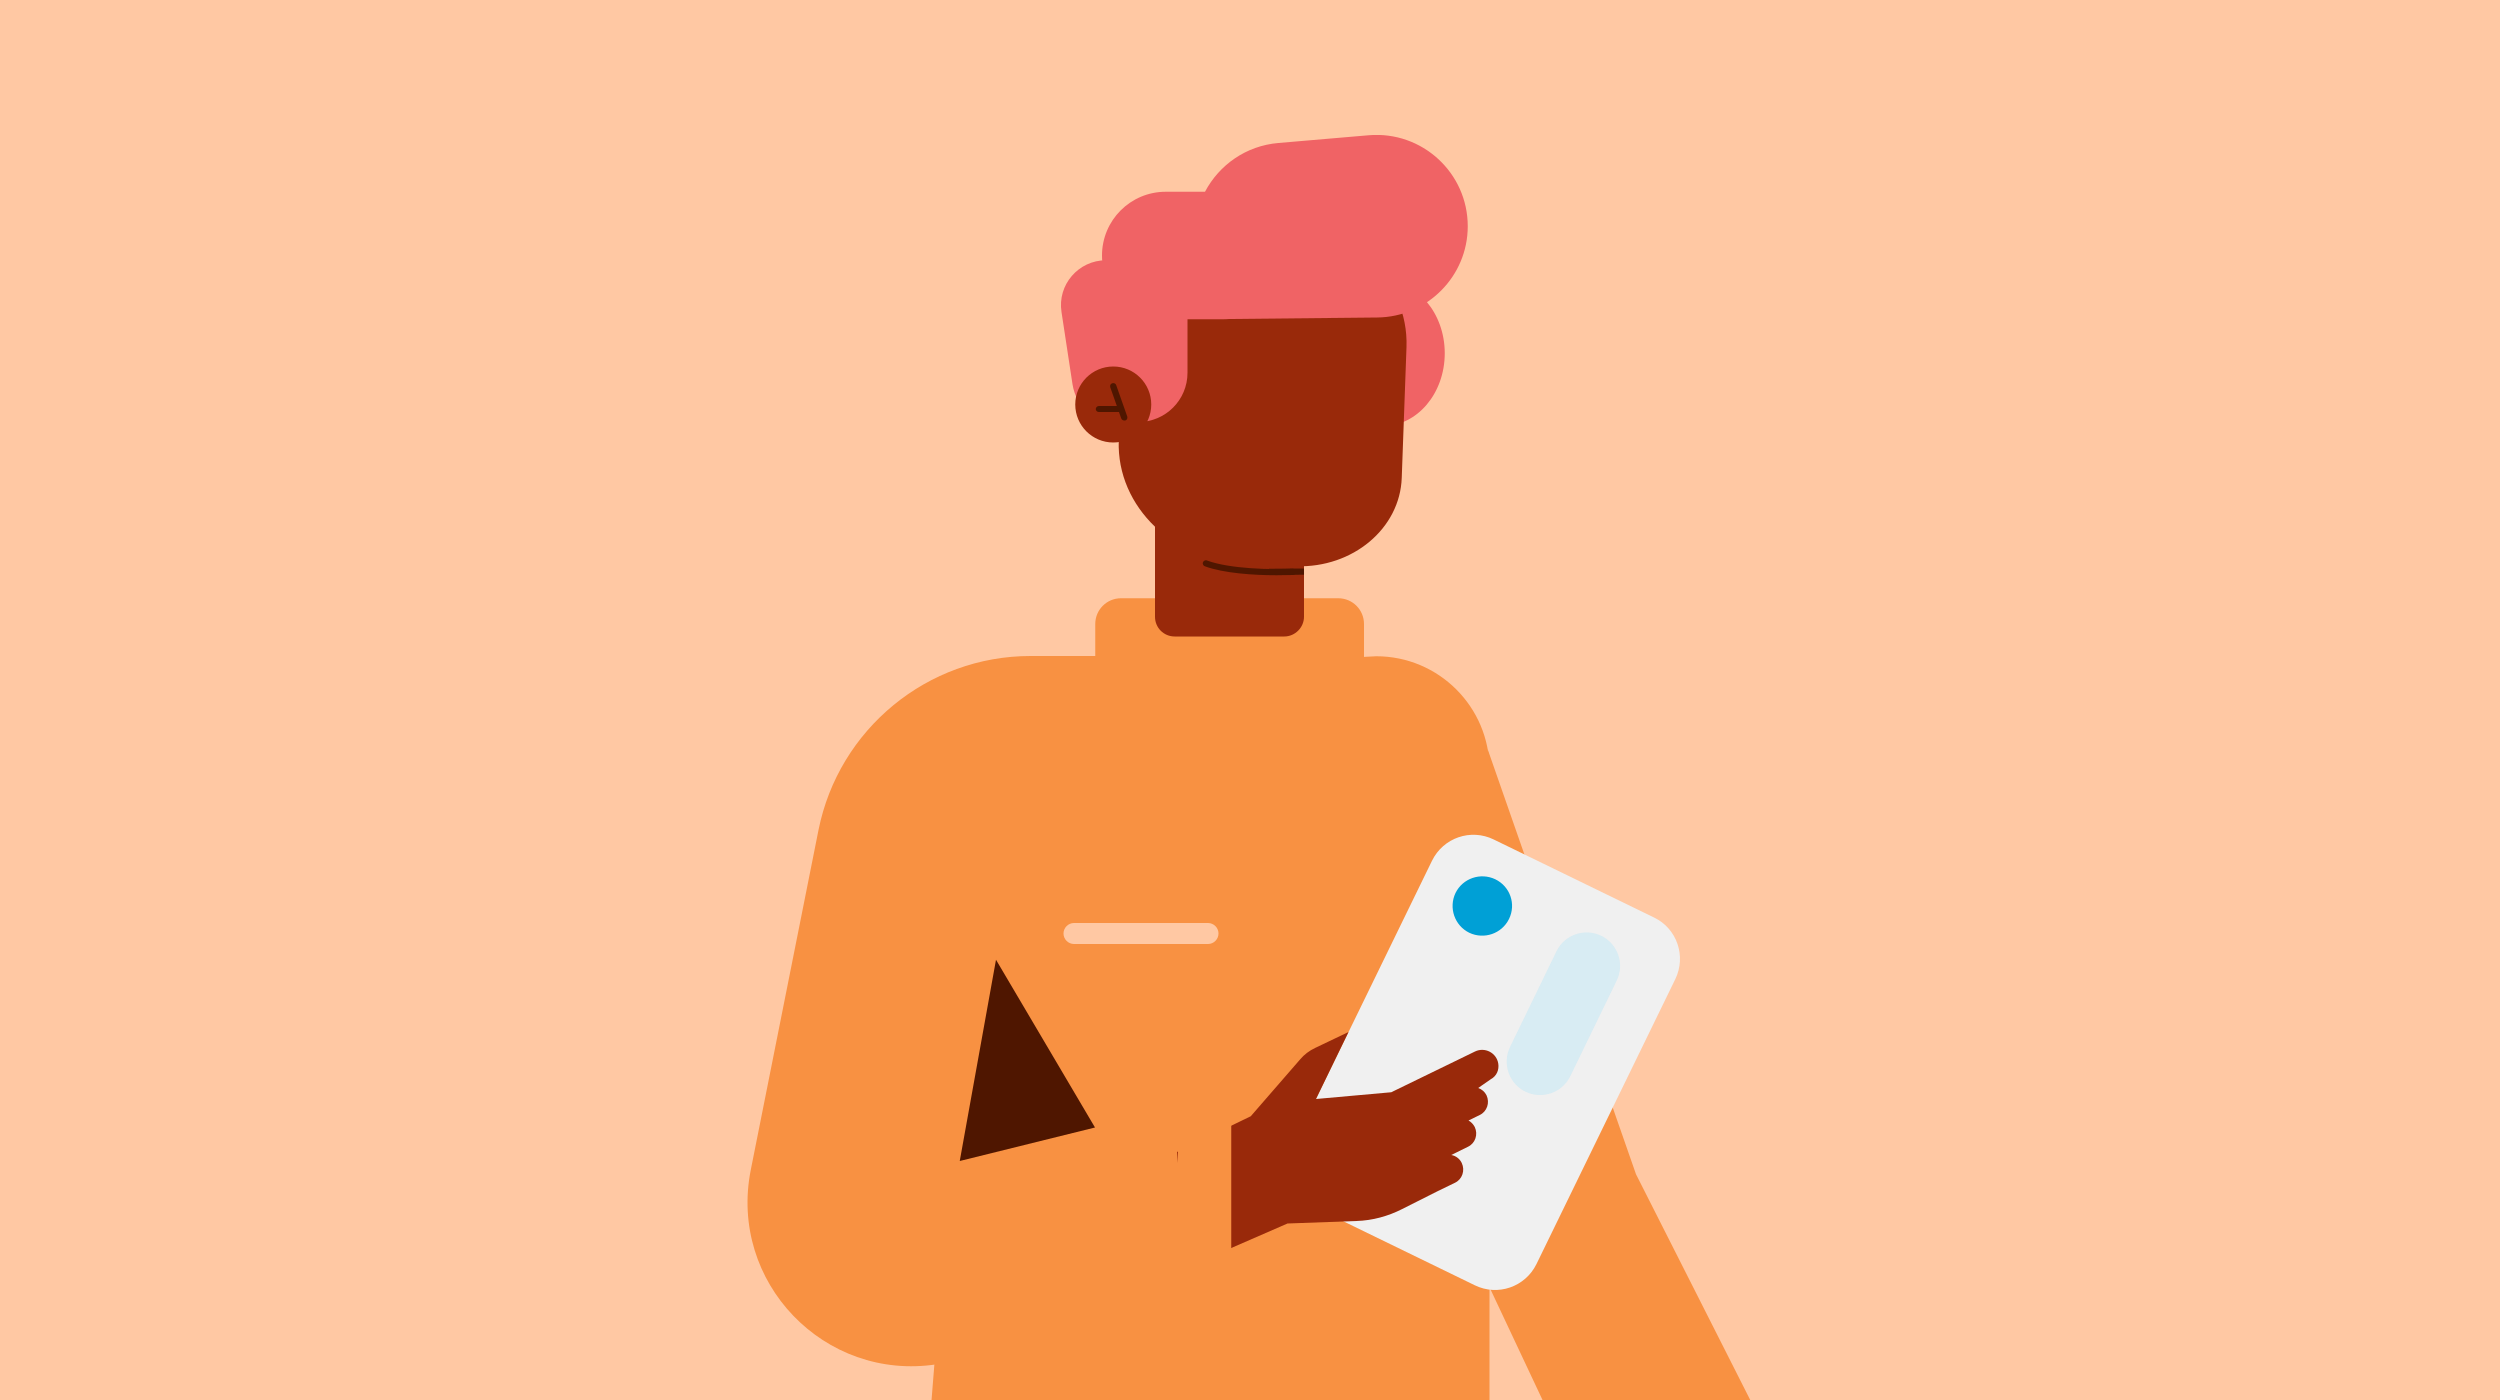 <svg width="1000" height="560" viewBox="0 0 1000 560" fill="none" xmlns="http://www.w3.org/2000/svg">
<rect x="0" y="0" width="1000" height="560" fill="#808080" stroke="none"/>
<g clip-path="url(#clip0)">
<rect width="1000" height="560" fill="#FFC8A3"/>
<g clip-path="url(#clip1)">
<path d="M595 299.5L654.4 469.7L700.2 560.2L617.2 560.4L595.8 514.9L595 299.5Z" fill="#F89142"/>
<path d="M595.8 560.2H372.6L395.7 270.5L550.5 262.5C575.5 262.5 595.8 282.8 595.8 307.8V560.2Z" fill="#F89142"/>
<path d="M453.001 533.5L374.801 545.7C329.701 552.7 291.401 512.8 300.301 468L327.401 332C335.501 291.6 371.001 262.4 412.201 262.4H470.001L453.001 533.5Z" fill="#F89142"/>
<path d="M483.2 377.6H429.6C427.3 377.6 425.4 375.7 425.4 373.4C425.4 371.1 427.3 369.2 429.6 369.2H483.2C485.5 369.2 487.4 371.1 487.4 373.4C487.4 375.7 485.5 377.6 483.2 377.6Z" fill="#FFC8A3"/>
<path d="M398.4 383.9L383.9 464.4L438 451L398.4 383.9Z" fill="#4F1600"/>
<path d="M535.302 276.9H448.402C442.702 276.9 438.102 272.3 438.102 266.6V249.6C438.102 243.9 442.702 239.3 448.402 239.3H535.302C541.002 239.3 545.602 243.9 545.602 249.6V266.6C545.502 272.3 540.902 276.9 535.302 276.9Z" fill="#F89142"/>
<path d="M513.7 254.6H469.9C465.5 254.6 462 251.1 462 246.7V189.5H521.6V246.7C521.6 251 518 254.6 513.7 254.6Z" fill="#99290A"/>
<path d="M541 122.4C541 122.4 513.2 161.3 454.6 159C454.6 159 451.1 125.9 461.4 109.8C471.7 93.7 510.1 90.2 520.4 93C530.7 95.8 540 117.6 541 122.4Z" fill="#042048"/>
<path d="M487.8 170.4H448.5C438.8 170.4 430.5 163.3 429 153.7L424.6 124.8C422.9 113.9 431.4 104.1 442.4 104.1H487.7V170.4H487.8Z" fill="#F06365"/>
<path d="M553.2 170.4C566.841 170.4 577.9 157.372 577.9 141.3C577.9 125.229 566.841 112.2 553.2 112.2C539.559 112.2 528.5 125.229 528.5 141.3C528.5 157.372 539.559 170.4 553.2 170.4Z" fill="#F06365"/>
<path d="M518.5 226.5L499.4 225.9C469.8 225 446.6 202.8 447.5 176.3L449 135.4C450 108.9 474.8 88.1 504.4 89L510.7 89.2C540.3 90.1 563.5 112.3 562.6 138.8L560.7 191.1C560 211.4 541.1 227.2 518.5 226.5Z" fill="#99290A"/>
<path d="M547.5 54.1L511.3 57.2C498.5 58.3 487.7 65.9 482 76.7H466.3C452.2 76.7 440.8 88.1 440.8 102.2C440.8 109.4 443.8 115.9 448.6 120.5H438V168.8H455.3C466.2 168.8 475 160 475 149.1V127.7H489C489.9 127.7 490.7 127.7 491.6 127.6L550.9 127C570.9 126.8 587.1 110.5 587.1 90.5C587.1 69.1 568.8 52.3 547.5 54.1Z" fill="#F06365"/>
<path d="M595.802 513.4C595.102 513.4 594.602 512.8 594.602 512.2V392C594.602 391.3 595.202 390.8 595.802 390.8C596.402 390.8 597.002 391.4 597.002 392V512.1C597.102 512.8 596.502 513.4 595.802 513.4Z" fill="#002F24"/>
<path d="M445.302 177C453.696 177 460.502 170.195 460.502 161.8C460.502 153.405 453.696 146.6 445.302 146.6C436.907 146.6 430.102 153.405 430.102 161.8C430.102 170.195 436.907 177 445.302 177Z" fill="#99290A"/>
<path d="M449.7 168.2C449.2 168.2 448.7 167.9 448.5 167.4L444.1 154.9C443.9 154.2 444.2 153.5 444.9 153.3C445.6 153.1 446.3 153.4 446.5 154.1L450.9 166.6C451.1 167.3 450.8 168 450.1 168.2C449.9 168.2 449.8 168.2 449.7 168.2Z" fill="#4F1600"/>
<path d="M448.201 164.8H439.501C438.801 164.8 438.301 164.2 438.301 163.6C438.301 163 438.901 162.4 439.501 162.4H448.201C448.901 162.4 449.401 163 449.401 163.6C449.401 164.2 448.901 164.8 448.201 164.8Z" fill="#4F1600"/>
<path d="M510.6 230.1C501.6 230.1 489.4 229.3 481.9 226.5C481.3 226.3 480.9 225.5 481.2 224.9C481.4 224.3 482.2 223.9 482.8 224.2C492 227.6 508.7 227.9 517.1 227.5C517.8 227.5 518.4 228 518.4 228.7C518.4 229.4 517.9 230 517.2 230C515.4 230 513.1 230.1 510.6 230.1Z" fill="#4F1600"/>
<path d="M507.602 230V227.5C515.402 227.4 521.502 227.4 521.602 227.4V229.9C521.502 229.9 515.502 229.9 507.602 230Z" fill="#4F1600"/>
<path d="M670.1 391.7L614.6 505.6C610.1 514.8 599.1 518.6 589.9 514.1L525.8 482.9C516.6 478.4 512.8 467.4 517.3 458.2L572.8 344.3C577.3 335.1 588.3 331.3 597.5 335.8L661.6 367C670.8 371.4 674.6 382.5 670.1 391.7Z" fill="#F0F0F0"/>
<path d="M603.6 367.6C600.7 373.5 593.6 375.9 587.7 373.1C581.8 370.2 579.4 363.1 582.2 357.2C585.1 351.3 592.2 348.9 598.1 351.7C604.1 354.6 606.5 361.7 603.6 367.6Z" fill="#00A0D6"/>
<g opacity="0.5">
<g opacity="0.5">
<path d="M646.701 392.2L628.101 430.5C624.901 437.1 616.901 439.9 610.201 436.7C603.601 433.5 600.801 425.5 604.001 418.8L622.601 380.5C625.801 373.9 633.801 371.1 640.501 374.3C647.201 377.6 649.901 385.6 646.701 392.2Z" fill="#8EDDF9"/>
</g>
</g>
<path d="M599.301 425.4C598.601 421.1 593.901 418.7 590.001 420.6L556.501 436.9L526.401 439.6L539.401 412.8L526.001 419.2C523.701 420.3 521.701 421.8 520.101 423.7L500.301 446.5L470.801 460.8V480.5L467.701 510L515.001 489.4L542.601 488.4C549.001 488.2 555.201 486.5 560.901 483.6L575.001 476.5L582.001 473.1C584.901 471.7 586.101 468.2 584.701 465.2C583.901 463.5 582.301 462.3 580.501 462L587.201 458.7C590.101 457.3 591.301 453.8 589.901 450.8C589.301 449.7 588.501 448.8 587.401 448.2L591.901 446C594.801 444.6 596.001 441.1 594.601 438.1C593.901 436.7 592.701 435.7 591.301 435.2L592.701 434.2L596.301 431.7C598.701 430.4 599.701 427.9 599.301 425.4ZM570.001 454.1L570.101 454.2L570.001 454.1Z" fill="#99290A"/>
<path d="M492.5 437.5V513L466 523.1L473.1 437.5H492.5Z" fill="#F89142"/>
</g>
</g>
<defs>
<clipPath id="clip0">
<rect width="1000" height="560" fill="white"/>
</clipPath>
<clipPath id="clip1">
<rect width="401.2" height="506.4" fill="white" transform="translate(299 54)"/>
</clipPath>
</defs>
</svg>
